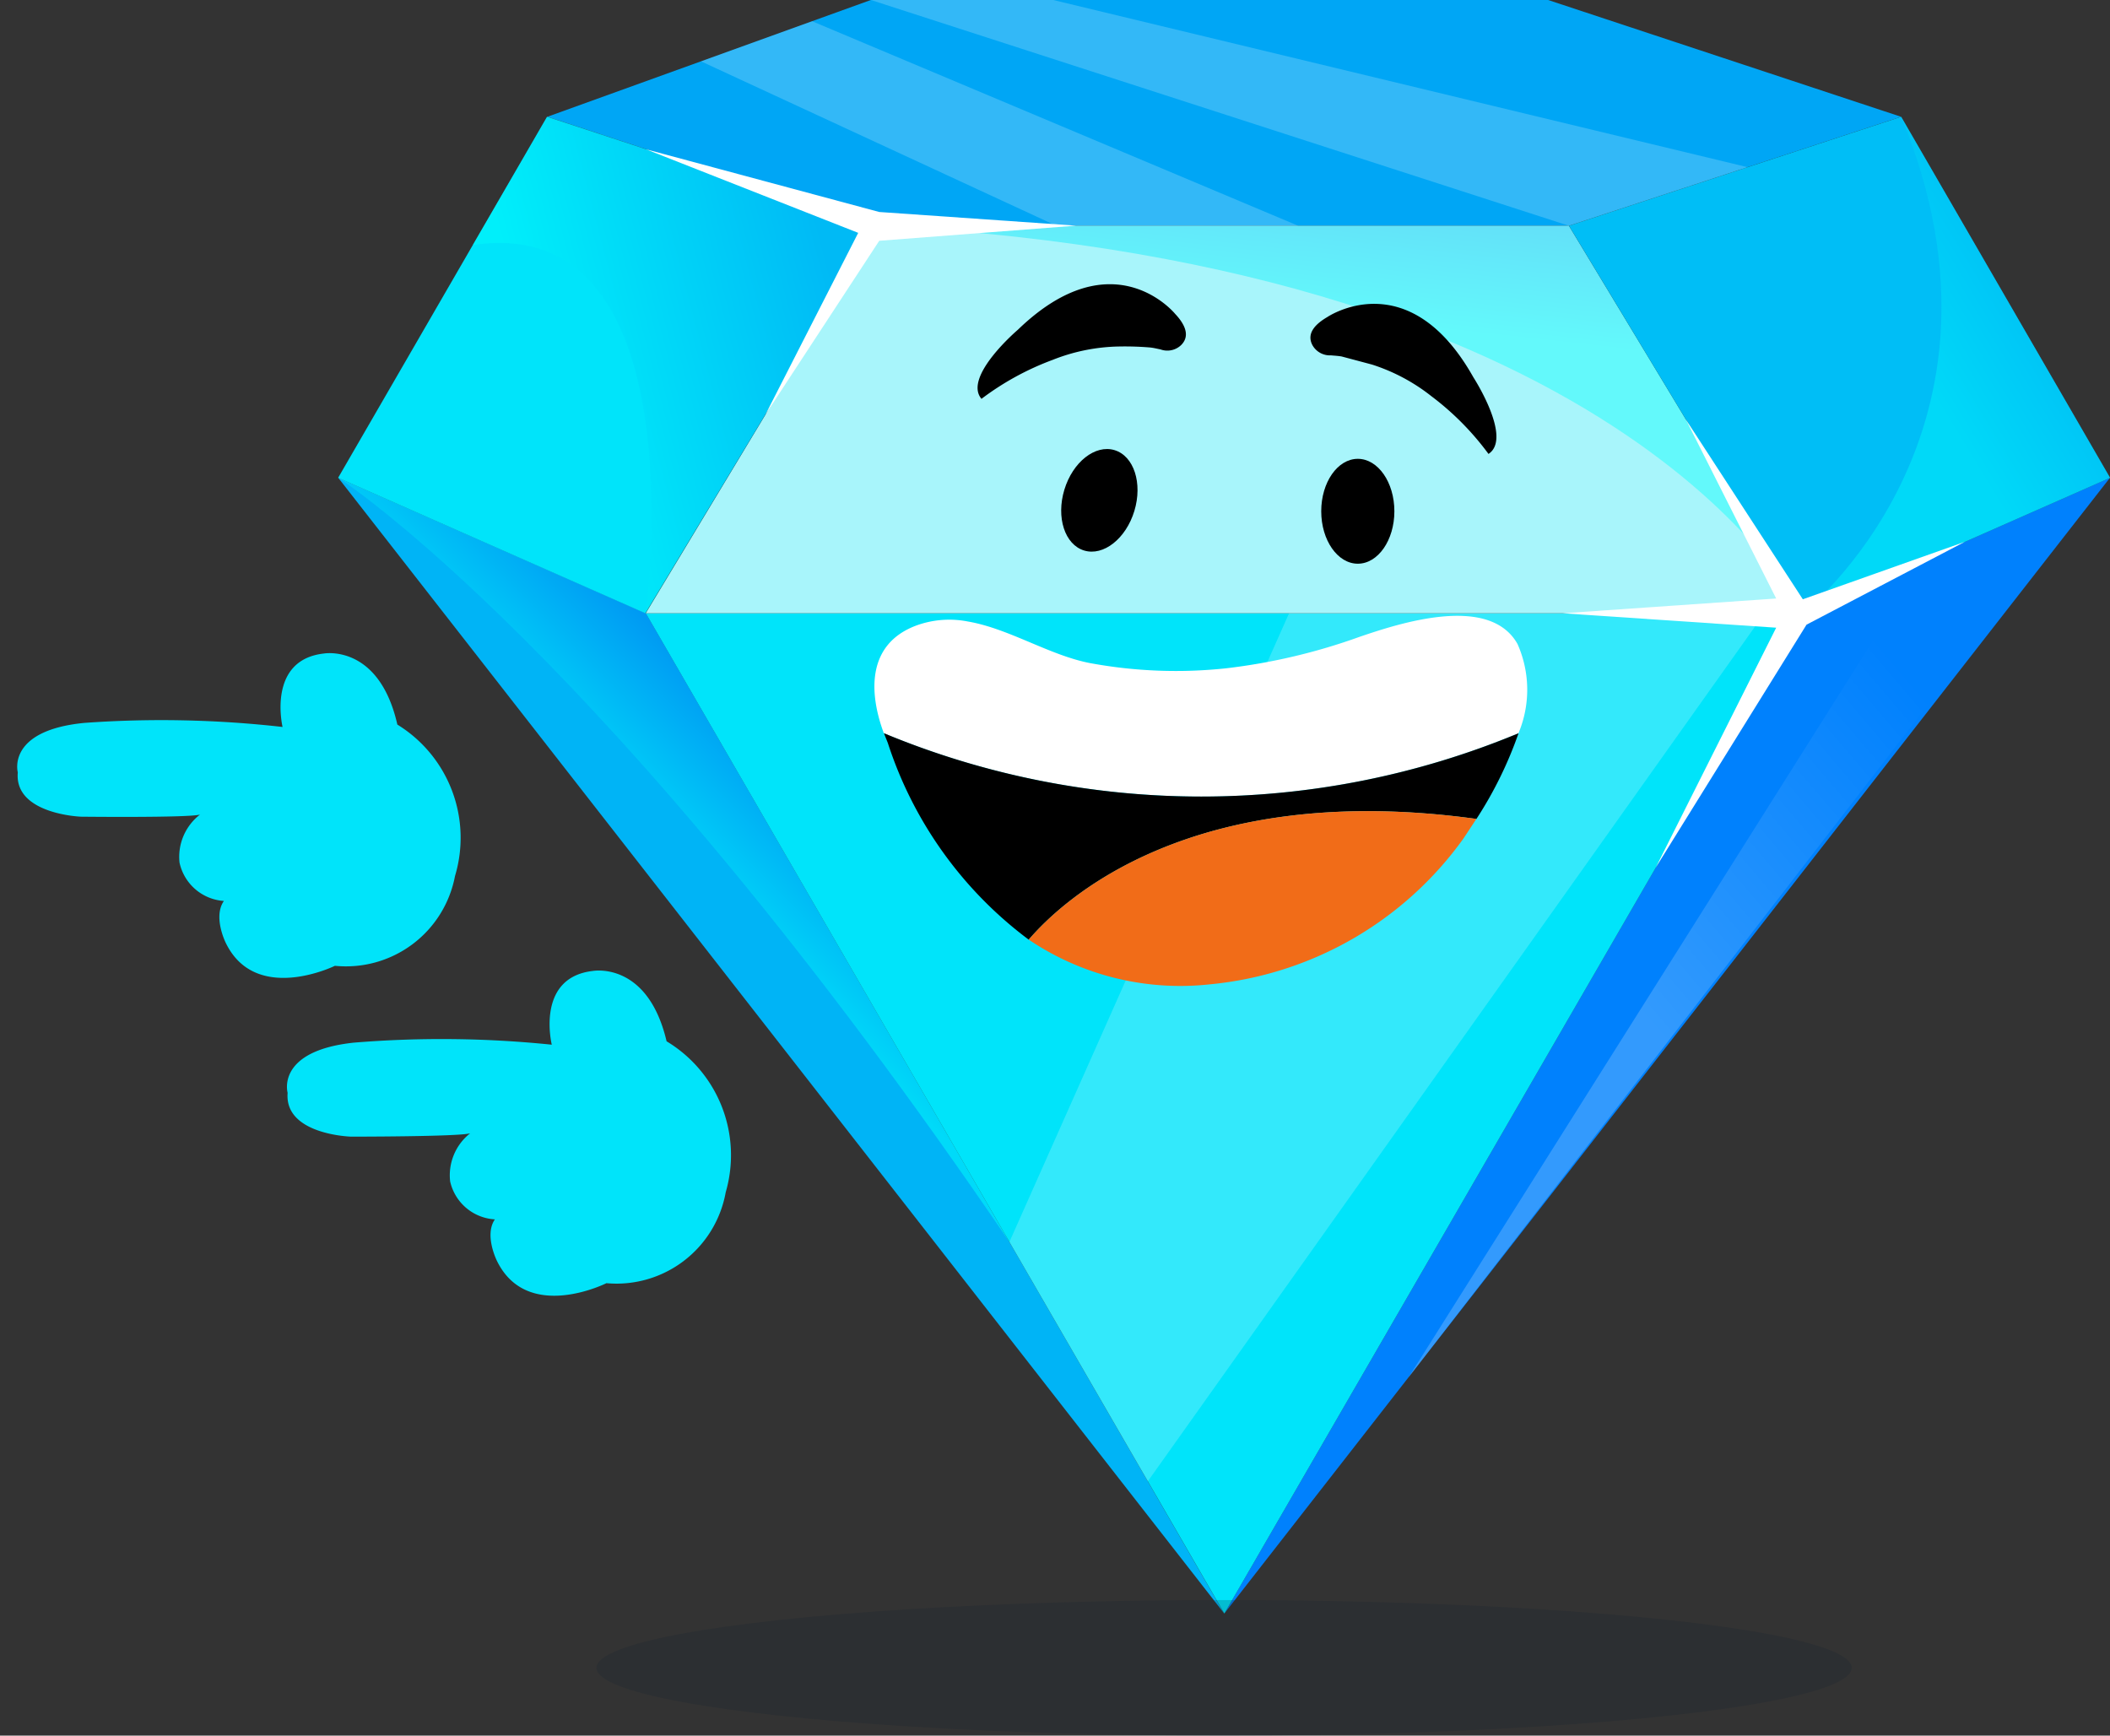 <svg xmlns="http://www.w3.org/2000/svg" width="65.421" height="53.816" xmlns:v="https://vecta.io/nano"><rect width="100%" height="100%" fill="#333333" stroke="none"/><defs><linearGradient id="A" x1=".593" x2=".304" y1=".127" y2=".861"><stop offset="0" stop-color="#fff"/></linearGradient><linearGradient id="B" x1=".496" x2=".645" y1=".505" y2=".335"><stop offset="0" stop-color="#00fffb"/><stop offset=".95" stop-color="#0080f0"/></linearGradient><linearGradient href="#B" id="C" x1=".17" x2=".912" y1=".544" y2=".305"/><linearGradient href="#B" id="D" x1=".565" x2=".731" y1=".252" y2="-.374"/><linearGradient href="#B" id="E" x1=".445" x2="1.085" y1=".575" y2="-.055"/><linearGradient href="#A" id="F" x1=".144" x2="1.051" y1="-.599" y2="1.873"/><linearGradient href="#A" id="G" x1=".126" x2="1.08" y1="-.169" y2="1.788"/><linearGradient href="#A" id="H" x1=".048" x2=".948" y1="-.028" y2=".996"/><linearGradient href="#A" id="I" x1=".094" x2=".82" y1=".308" y2=".765"/><linearGradient id="J" x1=".799" x2=".394" y1=".121" y2=".566"><stop offset="0" stop-color="#fff" stop-opacity="0"/><stop offset="1" stop-color="#fff"/></linearGradient></defs><path fill="#0081fd" d="M55.897 19.015L37.959 50.032l27.462-35.219z"/><path fill="#00b4f6" d="M10.485 14.812l27.474 35.22-17.934-31.017z"/><path fill="#00e4fa" d="M20.021 19.015l17.94 31.016 17.938-31.016z"/><path fill="url(#A)" d="M31.297 38.509l4.291 7.422 19.12-26.916h-14.74z" opacity=".2"/><path fill="#a8f5fb" d="M44.509.177H30.748l-10.5 2.64L37.96 4.543l17.708-1.727L44.51.175z"/><path fill="#00a6f5" d="M48 0H27L16.971 3.621h.006l10.282 3.38h21.384l10.3-3.38z"/><path fill="url(#B)" d="M10.485 14.812s8.367 5.384 20.812 23.7L20.025 19.015z" opacity=".5"/><path fill="#a8f5fb" d="M20.021 19.015l7.24-12.014h21.382l7.254 12.014"/><path fill="#00bef6" d="M58.946 3.621l-10.3 3.38L55.9 19.015l9.523-4.2z"/><path fill="#00e4fa" d="M16.96 3.621l10.3 3.38-7.254 12.014-9.522-4.2z"/><path fill="url(#C)" d="M16.979 3.621L27.261 7l-7.24 12.014s1.7-12.487-5.364-11.415l2.322-3.979z" opacity=".41"/><path fill="url(#D)" d="M27.261 7.001h21.382l7.254 12.014S50.754 8.222 27.261 7.001z" opacity=".41"/><path fill="url(#E)" d="M55.898 19.015s7.1-5.584 3.048-15.394l6.476 11.191z" opacity=".41"/><path fill="url(#F)" d="M27.002 0l21.641 7 5.539-1.817-21.53-5.184z" opacity=".2"/><path fill="url(#G)" d="M25.18.658l-3.445 1.244 11.02 5.1h7.5z" opacity=".2"/><path fill="url(#H)" d="M20.021 4.626l6.588 2.594-2.876 5.635 3.528-5.389 6.1-.469-6.1-.424z"/><path fill="url(#I)" d="M52.271 13.008l2.8 5.55-6.621.458 6.621.447-3.735 7.44 4.676-7.534 4.905-2.568-5.02 1.781z"/><path fill="url(#J)" d="M59.085 18.255l3.836-.473-19.255 24.937z" opacity=".2"/><ellipse cx="37.953" cy="51.715" fill="#12222f" opacity=".2" rx="19.459" ry="2.102"/><path d="M41.271 11.018a.62.62 0 0 1-.576-.311c-.212-.391.136-.687.457-.875 0 0 2.517-1.715 4.53 1.866 0 0 1.223 1.887.469 2.377a8.63 8.63 0 0 0-1.768-1.788c-.55-.436-1.175-.769-1.844-.983l-.938-.25c-.11-.02-.222-.025-.329-.035zm-5.29-.184a.62.62 0 0 0 .64-.134c.315-.314.067-.7-.187-.969 0 0-1.921-2.363-4.874.493 0 0-1.712 1.458-1.129 2.143a8.63 8.63 0 0 1 2.206-1.208 5.82 5.82 0 0 1 2.048-.415 9.5 9.5 0 0 1 .97.03c.111.011.219.039.326.06z"/><path fill="#fff" d="M47.082 22.732c.371-.887.359-1.887-.032-2.765-.878-1.559-3.682-.634-4.895-.221a18.54 18.54 0 0 1-4.138.976 14.63 14.63 0 0 1-4.213-.16c-1.265-.241-2.518-1.074-3.8-1.292-.538-.105-1.095-.06-1.609.131-1.5.57-1.47 2.044-.991 3.336a25.63 25.63 0 0 0 19.673 0z"/><path d="M27.407 22.736l.12.3c.789 2.437 2.316 4.569 4.369 6.1 1.039-1.214 5.028-4.962 13.881-3.743a12.23 12.23 0 0 0 1.305-2.657 25.63 25.63 0 0 1-19.673 0z"/><path fill="#f16c18" d="M31.896 29.135a8.4 8.4 0 0 0 5.61 1.387 10.94 10.94 0 0 0 7.87-4.524l.4-.606c-8.852-1.221-12.841 2.527-13.88 3.743z"/><ellipse cx="42.099" cy="15.853" rx="1.134" ry="1.626"/><ellipse cx="1.626" cy="1.134" rx="1.626" ry="1.134" transform="matrix(.29 -.957 .957 .29 32.529 16.741)"/><path d="M10.384 29.947s-2.459 1.209-3.387-.717c0 0-.4-.803-.055-1.294a1.51 1.51 0 0 1-1.376-1.191c-.061-.572.179-1.135.635-1.487-.366.102-3.692.065-3.692.065S.433 25.248.552 23.949c0 0-.36-1.297 2.062-1.534a33.38 33.38 0 0 1 6.147.126s-.494-2.083 1.287-2.278c0 0 1.704-.3 2.272 2.204a4.12 4.12 0 0 1 1.787 4.698 3.44 3.44 0 0 1-3.724 2.782zm8.422 9.839s-2.451 1.234-3.395-.683c0 0-.407-.802-.067-1.294a1.51 1.51 0 0 1-1.387-1.176c-.066-.571.168-1.136.62-1.492-.364.105-3.693.103-3.693.103s-2.075-.057-1.966-1.36c0 0-.373-1.293 2.046-1.554a33.39 33.39 0 0 1 6.144.063s-.511-2.077 1.267-2.286c0 0 1.704-.32 2.293 2.181a4.12 4.12 0 0 1 1.833 4.68 3.44 3.44 0 0 1-3.696 2.82z" fill="#00e4fa"/></svg>